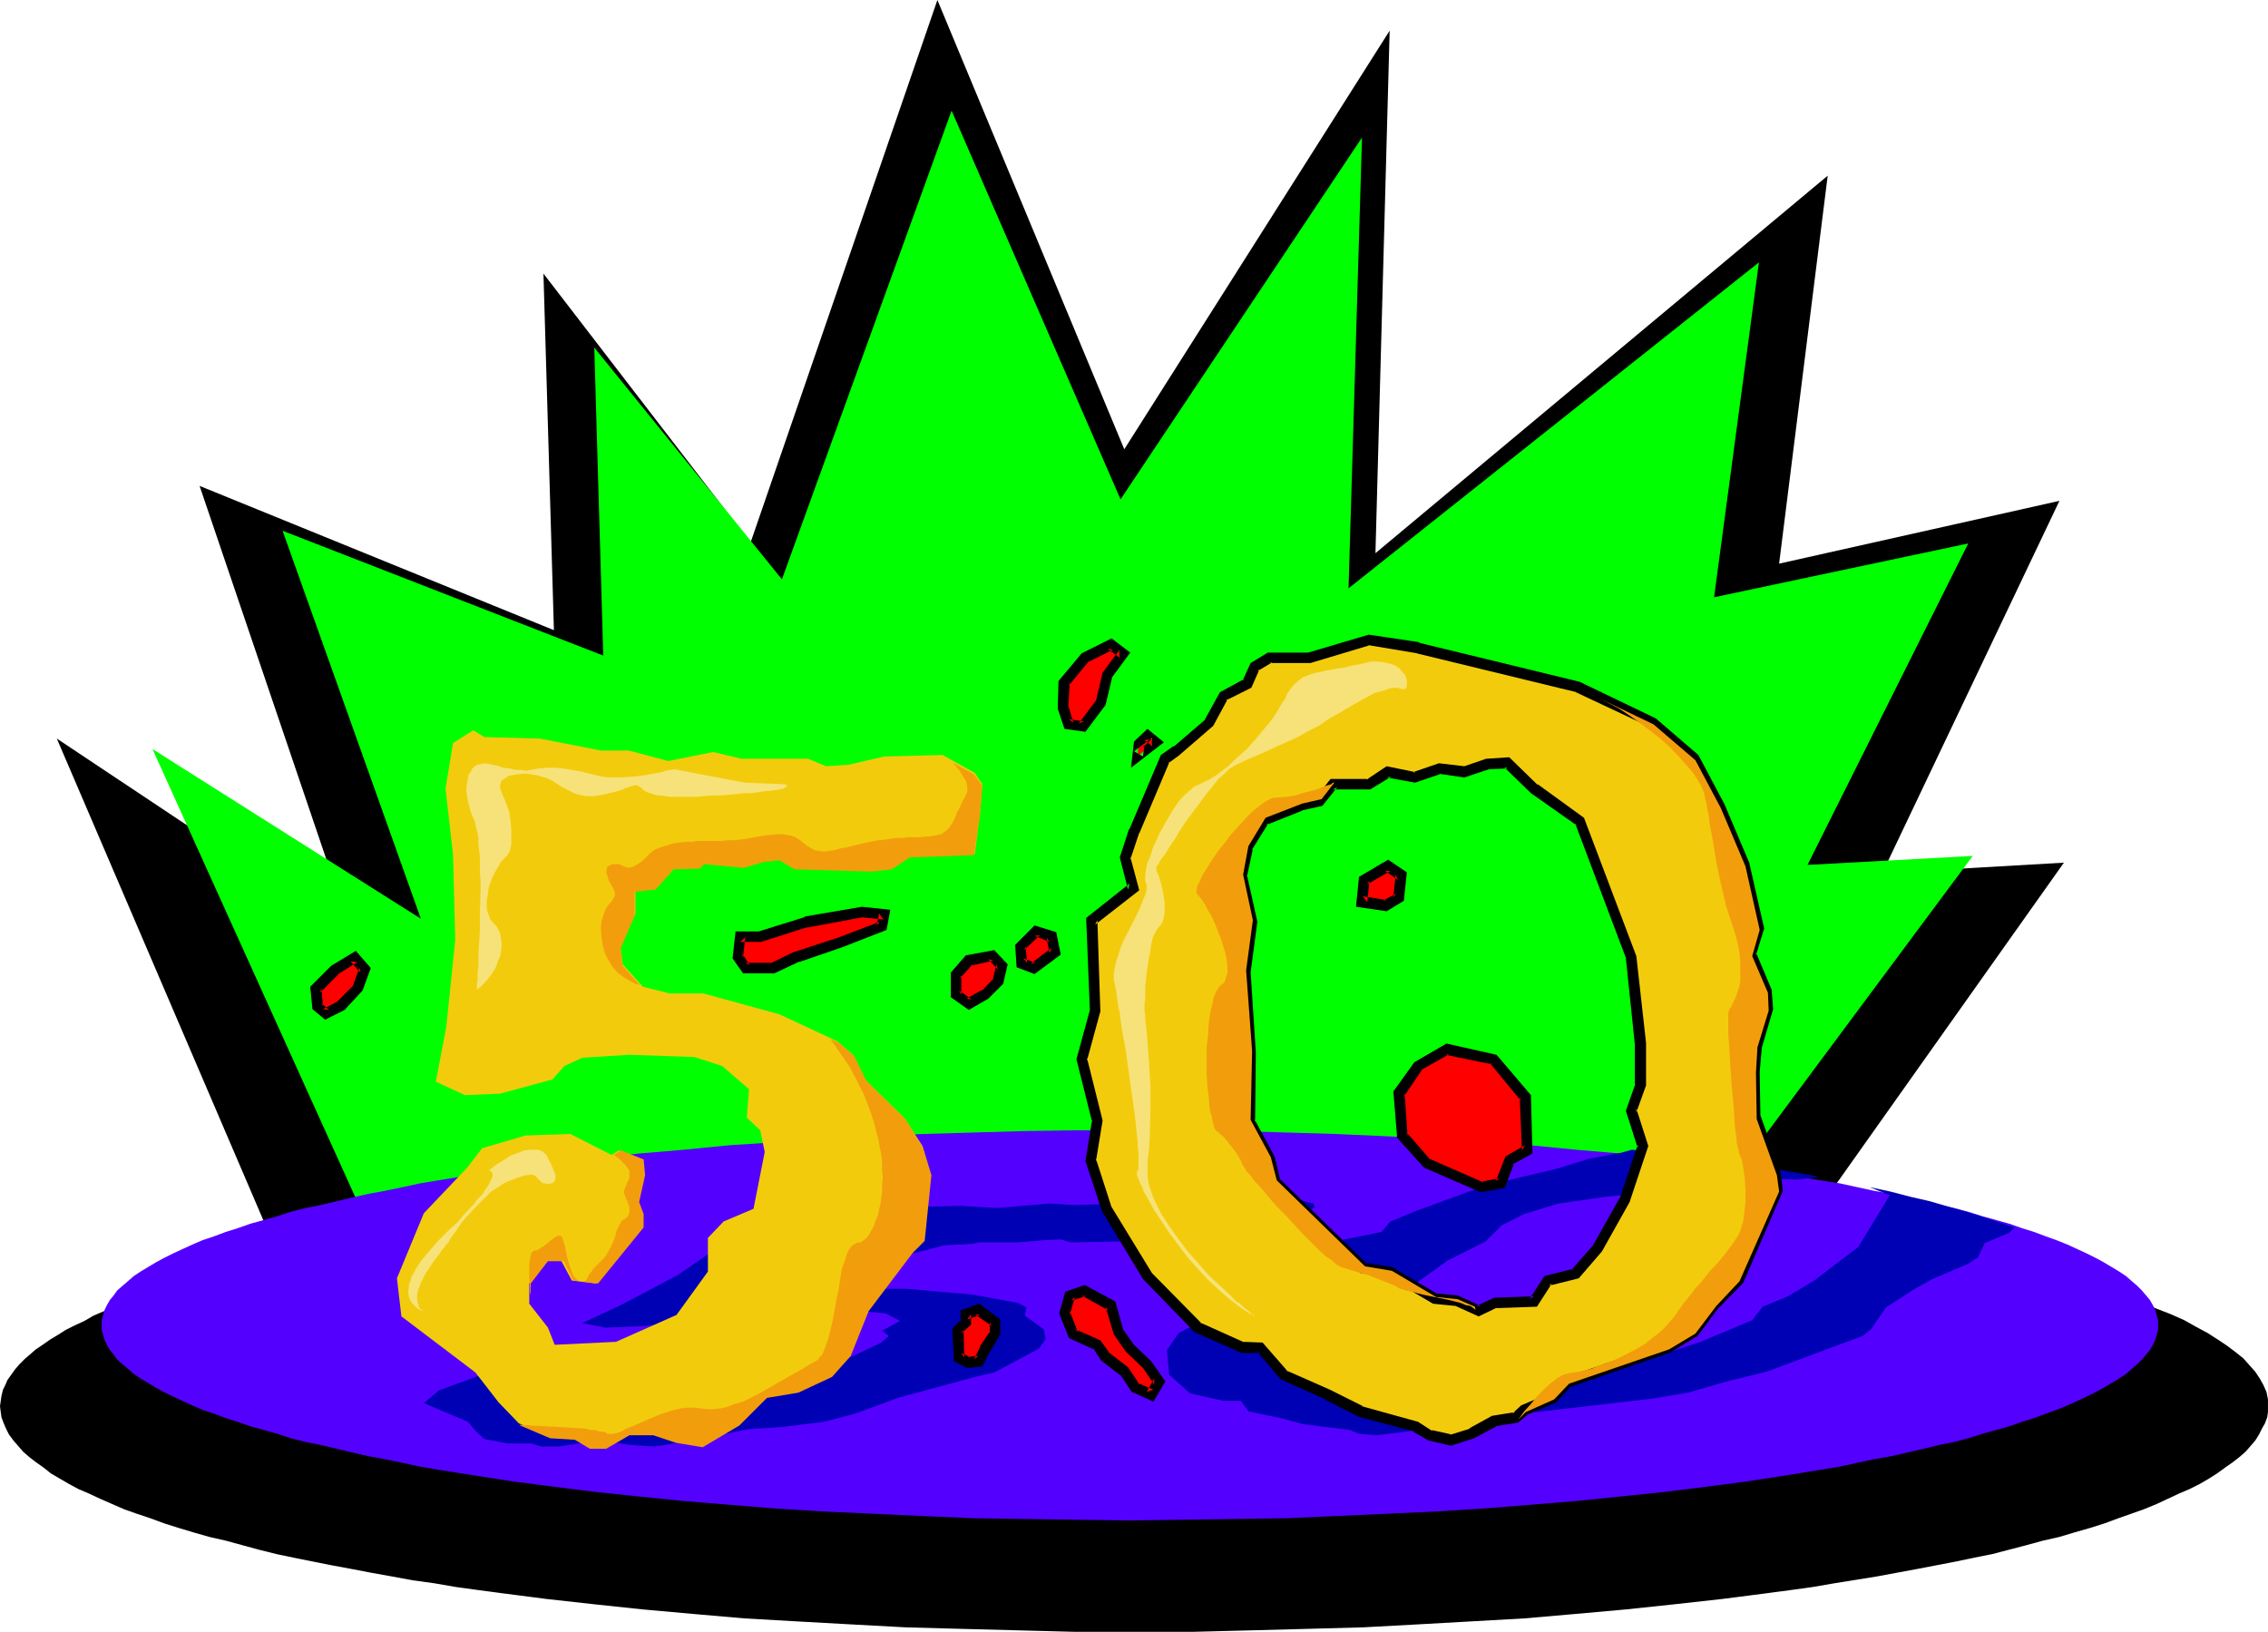 <?xml version="1.0" encoding="UTF-8" standalone="no"?>
<svg
   version="1.0"
   width="129.724mm"
   height="93.342mm"
   id="svg29"
   sodipodi:docname="50th Anniversary 3.wmf"
   xmlns:inkscape="http://www.inkscape.org/namespaces/inkscape"
   xmlns:sodipodi="http://sodipodi.sourceforge.net/DTD/sodipodi-0.dtd"
   xmlns="http://www.w3.org/2000/svg"
   xmlns:svg="http://www.w3.org/2000/svg">
  <sodipodi:namedview
     id="namedview29"
     pagecolor="#ffffff"
     bordercolor="#000000"
     borderopacity="0.25"
     inkscape:showpageshadow="2"
     inkscape:pageopacity="0.0"
     inkscape:pagecheckerboard="0"
     inkscape:deskcolor="#d1d1d1"
     inkscape:document-units="mm" />
  <defs
     id="defs1">
    <pattern
       id="WMFhbasepattern"
       patternUnits="userSpaceOnUse"
       width="6"
       height="6"
       x="0"
       y="0" />
  </defs>
  <path
     style="fill:#000000;fill-opacity:1;fill-rule:evenodd;stroke:none"
     d="M 390.748,264.713 446.177,186.495 406.908,188.757 445.207,108.277 384.608,121.852 395.112,37.978 297.344,119.589 300.414,6.626 243.046,97.126 202.646,0 162.246,117.327 117.483,59.148 l 2.262,77.087 -76.598,-31.19 32.966,97.126 -63.832,-42.503 48.157,112.317 -3.394,0.646 -3.394,0.97 -3.394,0.808 -3.232,0.808 -3.07,0.808 -3.07,0.97 -2.909,0.808 -2.747,0.97 -2.747,0.97 -2.747,0.808 -2.424,1.131 -2.424,0.97 -2.424,0.808 -2.262,0.97 -1.939,1.131 -2.101,0.97 -1.939,0.97 -1.778,1.131 -1.616,0.97 -1.616,1.131 -1.454,0.97 -1.293,1.131 -1.131,0.97 -1.131,1.131 -0.97,1.131 -0.808,1.131 -0.808,1.131 -0.485,1.131 -0.485,0.97 -0.323,1.293 -0.162,1.131 L 0,303.983 l 0.162,1.293 0.162,1.131 0.485,1.293 0.485,1.131 0.646,1.293 0.97,1.293 0.97,1.131 1.131,1.293 1.293,1.131 1.454,1.131 1.616,1.131 1.616,1.293 1.939,1.131 1.939,1.131 2.101,1.131 2.262,0.97 2.424,1.131 2.586,1.131 2.586,1.131 2.747,0.97 2.909,0.97 3.07,1.131 3.07,0.97 3.232,0.97 3.394,0.97 3.555,0.808 3.555,0.97 3.555,0.97 3.878,0.97 3.878,0.808 4.04,0.808 4.04,0.808 4.363,0.808 4.202,0.808 4.525,0.808 4.363,0.808 4.686,0.646 4.686,0.808 4.686,0.646 4.848,0.646 10.019,1.293 10.181,1.131 10.666,1.131 10.827,0.97 11.15,0.97 11.312,0.646 11.635,0.646 11.958,0.646 11.958,0.323 12.282,0.323 12.443,0.323 h 12.605 12.605 l 12.605,-0.323 12.282,-0.323 11.958,-0.323 11.958,-0.646 11.474,-0.646 11.474,-0.646 11.15,-0.97 10.827,-0.97 10.666,-1.131 10.181,-1.131 10.019,-1.293 4.848,-0.646 4.686,-0.646 4.686,-0.808 9.05,-1.454 8.726,-1.616 4.202,-0.808 4.202,-0.808 3.878,-0.808 4.04,-0.808 3.717,-0.97 3.717,-0.97 3.555,-0.97 3.555,-0.808 3.232,-0.97 3.394,-0.97 3.07,-0.97 3.07,-1.131 2.747,-0.97 2.747,-0.97 2.747,-1.131 2.424,-1.131 2.424,-1.131 2.262,-0.97 2.262,-1.131 1.939,-1.131 1.778,-1.131 1.778,-1.293 1.616,-1.131 1.454,-1.131 1.293,-1.131 1.131,-1.293 0.97,-1.131 0.808,-1.293 0.646,-1.293 0.646,-1.131 0.485,-1.293 0.162,-1.131 v -1.293 -1.454 l -0.323,-1.616 -0.646,-1.454 -0.808,-1.454 -0.97,-1.454 -1.293,-1.454 -1.293,-1.454 -1.616,-1.293 -1.939,-1.454 -1.939,-1.293 -2.262,-1.454 -2.424,-1.293 -2.586,-1.454 -2.909,-1.293 -2.909,-1.131 -3.232,-1.293 -3.232,-1.293 -3.555,-1.293 -3.717,-1.131 -3.878,-1.131 -4.04,-1.131 -4.202,-1.131 -4.202,-1.131 -4.525,-1.131 -4.686,-0.97 -4.686,-1.131 -5.01,-0.97 -5.01,-0.97 -5.171,-0.97 -5.333,-0.808 -5.494,-0.97 z"
     id="path1" />
  <path
     style="fill:#00ff00;fill-opacity:1;fill-rule:evenodd;stroke:none"
     d="m 82.254,270.854 -49.288,-108.923 58.014,36.685 -29.896,-83.874 69.326,26.988 -1.939,-66.582 40.562,50.098 36.683,-101.328 36.522,84.036 52.197,-78.218 -2.909,97.449 88.718,-70.461 -9.696,72.4 54.944,-11.636 -34.744,69.491 35.714,-1.939 -67.387,90.662 z"
     id="path2" />
  <path
     style="fill:#5400ff;fill-opacity:1;fill-rule:evenodd;stroke:none"
     d="m 244.177,328.709 11.474,-0.162 11.312,-0.162 11.15,-0.162 10.827,-0.485 10.827,-0.485 10.504,-0.485 10.342,-0.646 10.181,-0.808 9.858,-0.808 9.534,-0.97 9.373,-0.97 9.05,-1.131 8.726,-1.131 8.403,-1.293 4.04,-0.646 3.878,-0.646 4.04,-0.646 3.717,-0.808 3.717,-0.808 3.717,-0.646 3.555,-0.808 3.394,-0.808 3.394,-0.808 3.232,-0.646 3.07,-0.808 3.07,-0.97 2.909,-0.808 2.909,-0.808 2.747,-0.97 2.586,-0.808 2.586,-0.97 2.262,-0.808 2.424,-0.97 2.101,-0.97 2.101,-0.97 1.939,-0.97 1.778,-0.97 1.616,-0.97 1.616,-0.97 1.454,-0.97 1.293,-1.131 1.131,-0.97 0.97,-0.97 0.97,-1.131 0.808,-0.97 0.646,-1.131 0.485,-0.97 0.323,-1.131 0.323,-1.131 v -0.97 -1.131 l -0.323,-1.131 -0.323,-1.131 -0.485,-0.97 -0.646,-1.131 -0.808,-0.97 -0.97,-1.131 -0.97,-0.97 -1.131,-0.97 -1.293,-1.131 -1.454,-0.97 -1.616,-0.97 -1.616,-0.97 -1.778,-0.97 -1.939,-0.97 -2.101,-0.97 -2.101,-0.97 -2.424,-0.97 -2.262,-0.808 -2.586,-0.97 -2.586,-0.808 -2.747,-0.97 -2.909,-0.808 -2.909,-0.808 -3.07,-0.97 -3.07,-0.808 -3.232,-0.646 -3.394,-0.808 -3.394,-0.808 -3.555,-0.808 -3.717,-0.646 -3.717,-0.808 -3.717,-0.808 -4.04,-0.646 -3.878,-0.646 -4.04,-0.646 -8.403,-1.293 -8.726,-1.131 -9.05,-1.131 -9.373,-0.97 -9.534,-0.808 -9.858,-0.97 -10.181,-0.646 -10.342,-0.808 -10.504,-0.485 -10.827,-0.485 -10.827,-0.323 -11.15,-0.323 -11.312,-0.162 h -11.474 -11.312 l -11.312,0.162 -11.15,0.323 -10.989,0.323 -10.666,0.485 -10.666,0.485 -10.342,0.808 -10.019,0.646 -9.858,0.97 -9.534,0.808 -9.373,0.97 -9.05,1.131 -8.726,1.131 -8.403,1.293 -4.04,0.646 -4.04,0.646 -3.878,0.646 -3.717,0.808 -3.878,0.808 -3.555,0.646 -3.555,0.808 -3.394,0.808 -3.394,0.808 -3.232,0.646 -3.232,0.808 -2.909,0.97 -2.909,0.808 -2.909,0.808 -2.747,0.97 -2.586,0.808 -2.586,0.97 -2.424,0.808 -2.262,0.97 -2.101,0.97 -2.101,0.97 -1.939,0.97 -1.778,0.97 -1.616,0.97 -1.616,0.97 -1.454,0.97 -1.293,1.131 -1.131,0.97 -1.131,0.97 -0.808,1.131 -0.808,0.97 -0.646,1.131 -0.485,0.97 -0.323,1.131 -0.323,1.131 v 1.131 0.97 l 0.323,1.131 0.323,1.131 0.485,0.97 0.646,1.131 0.808,0.97 0.808,1.131 1.131,0.97 1.131,0.97 1.293,1.131 1.454,0.97 1.616,0.97 1.616,0.97 1.778,0.97 1.939,0.97 2.101,0.97 2.101,0.97 2.262,0.97 2.424,0.808 2.586,0.97 2.586,0.808 2.747,0.97 2.909,0.808 2.909,0.808 2.909,0.97 3.232,0.808 3.232,0.646 3.394,0.808 3.394,0.808 3.555,0.808 3.555,0.646 3.878,0.808 3.717,0.808 3.878,0.646 4.04,0.646 4.04,0.646 8.403,1.293 8.726,1.131 9.05,1.131 9.373,0.97 9.534,0.97 9.858,0.808 10.019,0.808 10.342,0.646 10.666,0.485 10.666,0.485 10.989,0.485 11.15,0.162 11.312,0.162 z"
     id="path3" />
  <path
     style="fill:#0000b5;fill-opacity:1;fill-rule:evenodd;stroke:none"
     d="m 283.931,260.188 0.323,0.808 -4.202,2.263 -6.141,3.232 -15.029,0.485 -5.494,1.131 -4.686,0.162 -17.291,0.323 -2.101,-0.646 -3.717,0.162 -5.333,0.485 h -8.565 l -1.616,0.323 -5.979,0.323 -6.302,1.616 -5.171,0.323 -2.747,1.616 -7.11,2.586 -1.454,1.293 1.778,1.616 5.171,0.323 h 7.595 l 14.544,1.293 9.696,1.778 1.778,0.97 -0.323,1.778 4.04,2.909 0.485,2.101 -1.454,2.101 -9.696,5.171 -4.202,0.97 -16.645,4.525 -9.211,3.394 -6.787,1.778 -9.211,1.131 -7.434,0.485 -9.211,1.939 -10.666,1.778 -5.333,-0.323 -3.878,-0.646 h -5.01 l -6.626,0.97 h -3.717 l -2.101,-0.646 h -5.171 l -5.01,-0.97 -1.778,-1.616 -1.778,-2.101 -9.534,-4.04 3.232,-2.747 13.251,-4.848 14.867,-3.394 5.494,-1.454 11.15,-1.131 10.019,-0.162 6.626,1.454 2.262,-0.485 3.878,0.646 -1.616,1.293 -4.363,1.939 -0.485,0.97 -1.454,0.97 -16.645,4.202 -5.01,-0.162 v -1.454 l -3.394,0.162 -6.302,1.616 -2.424,1.454 1.454,1.778 -0.646,1.293 13.898,-0.323 16.322,-2.101 11.958,-3.394 4.04,-2.424 5.333,-1.293 8.242,-1.131 9.211,-4.363 1.616,-1.454 -1.454,-1.131 3.878,-2.101 -3.07,-1.616 -5.171,-0.485 h -14.544 l -10.504,0.485 -5.01,0.485 -4.202,1.131 -13.413,1.131 -7.757,0.323 -5.01,-0.97 8.565,-4.04 11.958,-6.303 9.211,-6.303 5.818,-4.687 7.11,-3.555 5.979,-0.97 1.616,0.485 12.766,-0.323 12.605,0.485 5.979,-0.162 8.08,0.485 11.312,-0.97 5.494,0.323 15.352,-0.485 3.07,0.485 5.171,-0.162 9.211,-0.97 13.574,-0.485 z"
     id="path4" />
  <path
     style="fill:#0000b5;fill-opacity:1;fill-rule:evenodd;stroke:none"
     d="m 404.161,256.632 4.363,1.778 -6.787,11.151 -9.534,7.272 -5.656,3.394 -5.494,2.263 -2.262,2.909 -11.15,4.687 -12.443,4.04 -8.242,2.263 -7.11,0.485 -5.818,1.778 -8.565,0.162 -4.848,0.646 -3.555,-0.808 h -4.363 l -6.302,-2.101 -5.333,-0.323 -8.242,-6.788 1.778,-1.939 0.162,-2.909 9.211,-5.656 9.05,-6.464 8.08,-4.04 3.555,-3.555 4.848,-2.424 7.434,-2.263 10.181,-1.454 4.848,-0.485 5.333,-1.454 8.08,-0.162 5.979,-1.131 5.333,0.323 6.787,-0.97 5.171,0.162 4.525,-0.646 -4.525,-0.808 -4.848,-0.808 -4.848,-0.808 -5.01,-0.646 -5.171,-0.808 -5.333,-0.808 -5.333,-0.646 -5.333,-0.485 -2.262,0.646 -6.949,1.293 -6.787,2.101 -10.827,2.586 -3.555,0.646 -16.322,5.979 -5.494,2.263 -1.939,2.263 -13.574,2.747 -10.504,7.111 -9.05,3.879 -4.202,4.848 -6.464,3.232 -2.586,3.717 0.485,5.333 4.525,4.04 7.272,1.616 h 3.717 l 1.616,2.263 6.949,1.454 4.848,1.293 10.181,1.293 1.939,0.808 3.717,0.323 5.494,-0.646 6.464,-0.97 5.333,-0.323 2.586,-0.646 8.08,-0.97 5.171,-1.293 26.502,-3.071 7.757,-1.293 8.403,-2.424 8.565,-2.101 20.846,-7.757 1.778,-1.454 3.232,-4.687 5.979,-3.879 4.04,-2.263 7.595,-3.232 2.262,-1.454 1.454,-3.071 5.333,-2.263 1.131,-1.131 -3.394,-1.131 -3.394,-1.131 -3.717,-1.131 -3.878,-1.131 -3.878,-1.131 -4.202,-0.97 -4.363,-1.131 z"
     id="path5" />
  <path
     style="fill:#ff0000;fill-opacity:1;fill-rule:evenodd;stroke:none"
     d="m 76.598,207.019 2.262,2.424 -1.454,4.202 -3.555,3.717 -3.394,1.778 -1.778,-1.454 -0.485,-3.879 4.04,-4.04 z m 138.006,-0.485 1.939,2.263 -0.808,3.394 -2.747,2.909 -3.555,1.939 -2.747,-1.939 v -4.363 l 2.747,-3.232 z m -28.28,-9.373 4.848,0.485 -0.485,2.747 -8.888,3.232 -9.534,3.232 -5.01,2.424 h -6.141 l -1.616,-2.424 0.485,-4.363 h 4.363 l 9.858,-3.232 z m 28.765,88.722 v 2.424 l -2.101,3.394 -1.293,2.586 -2.424,0.323 -1.939,-0.97 -0.323,-6.141 1.778,-1.616 v -1.778 l 2.586,-0.97 z"
     id="path6" />
  <path
     style="fill:#000000;fill-opacity:1;fill-rule:evenodd;stroke:none"
     d="m 77.245,207.989 -1.454,-0.162 2.101,2.424 -0.162,-1.131 -1.454,4.04 0.323,-0.323 -3.717,3.717 0.323,-0.162 -3.394,1.778 1.293,0.162 -1.616,-1.454 0.323,0.646 -0.323,-3.879 -0.323,0.97 4.04,-4.04 -0.323,0.162 4.363,-2.747 -0.323,-2.424 -5.333,3.232 -4.525,4.525 0.485,4.848 2.747,2.263 4.202,-2.101 3.878,-4.202 1.778,-4.848 -3.232,-3.717 z"
     id="path7" />
  <path
     style="fill:#000000;fill-opacity:1;fill-rule:evenodd;stroke:none"
     d="m 214.766,207.665 -1.131,-0.323 2.101,2.263 -0.323,-1.131 -0.808,3.394 0.323,-0.485 -2.747,2.909 0.162,-0.323 -3.394,1.939 1.131,0.162 -2.747,-1.939 0.485,0.97 v -4.363 l -0.323,0.808 2.909,-3.232 -0.646,0.485 5.01,-1.131 0.162,-2.263 -6.141,1.131 -3.232,3.717 v 5.333 l 3.878,2.747 4.202,-2.424 3.232,-3.232 0.97,-4.202 -2.909,-3.071 z"
     id="path8" />
  <path
     style="fill:#000000;fill-opacity:1;fill-rule:evenodd;stroke:none"
     d="m 186.486,198.292 h -0.323 l 4.848,0.485 -0.97,-1.293 -0.485,2.586 0.646,-0.808 -8.888,3.394 v 0 l -9.373,3.071 h -0.162 l -5.01,2.424 h 0.485 -6.141 l 0.97,0.485 -1.616,-2.424 0.162,0.808 0.485,-4.363 -1.131,0.97 h 4.525 l 10.181,-3.232 -0.323,0.162 12.12,-2.263 -0.162,-2.263 -12.282,2.101 -0.162,0.162 -9.858,3.071 h 0.323 -5.333 l -0.646,5.818 2.262,3.232 h 6.787 l 5.494,-2.586 -0.162,0.162 9.373,-3.232 v 0 l 9.534,-3.717 0.808,-4.363 -6.141,-0.646 z"
     id="path9" />
  <path
     style="fill:#000000;fill-opacity:1;fill-rule:evenodd;stroke:none"
     d="m 214.443,286.691 -0.485,-0.808 v 2.424 l 0.162,-0.646 -2.262,3.394 v 0.162 l -1.293,2.586 0.97,-0.646 -2.424,0.162 0.808,0.162 -2.101,-0.97 0.646,0.97 -0.162,-5.979 -0.485,0.808 2.101,-1.939 v -2.263 l -0.808,1.131 2.747,-0.97 -1.131,-0.162 3.717,2.586 1.778,-1.454 -4.525,-3.394 -4.04,1.454 v 2.586 l 0.323,-0.808 -2.101,2.101 0.323,7.111 2.909,1.454 3.232,-0.323 1.616,-3.232 v 0.162 l 2.262,-3.879 V 285.237 Z"
     id="path10" />
  <path
     style="fill:#ff0000;fill-opacity:1;fill-rule:evenodd;stroke:none"
     d="m 322.876,228.998 -10.019,-2.101 -6.302,3.555 -4.04,5.818 0.646,9.212 5.333,6.141 11.797,5.01 4.202,-0.808 1.778,-5.01 3.878,-2.101 -0.323,-11.474 z m -88.234,-86.945 -4.686,5.656 -0.162,5.171 1.131,3.717 3.232,0.485 3.717,-5.171 1.616,-5.979 3.232,-4.525 -2.586,-1.939 z m 11.474,18.908 -0.162,2.424 3.878,-2.909 -1.778,-1.454 z m -22.139,40.402 -3.394,3.232 0.323,3.717 2.586,0.97 4.525,-3.394 -0.646,-3.394 z m 20.2,90.015 -2.424,-3.394 -1.616,-5.818 -5.818,-3.071 -3.07,0.97 -0.97,3.879 1.616,4.525 5.333,2.263 1.778,2.586 4.04,3.071 2.424,3.717 3.394,1.454 1.616,-2.909 -2.424,-3.555 z m 50.742,-101.166 -0.485,4.687 5.171,0.808 2.909,-1.616 0.485,-4.848 -2.909,-1.939 z"
     id="path11" />
  <path
     style="fill:#000000;fill-opacity:1;fill-rule:evenodd;stroke:none"
     d="m 323.523,228.028 -10.827,-2.424 -6.949,4.04 -4.525,6.303 0.808,10.02 5.818,6.464 12.282,5.333 5.171,-0.97 2.101,-5.495 -0.485,0.485 4.363,-2.424 -0.323,-12.605 -7.434,-8.727 -1.454,1.778 6.787,8.242 -0.323,-0.808 0.485,11.474 0.646,-1.131 -4.202,2.424 -2.101,5.333 0.808,-0.646 -4.04,0.808 0.646,0.162 -11.797,-5.171 0.323,0.323 -5.333,-6.141 0.323,0.808 -0.646,-9.212 -0.162,0.808 4.04,-5.979 -0.485,0.323 6.302,-3.555 -0.808,0.162 10.181,2.101 -0.646,-0.323 z"
     id="path12" />
  <path
     style="fill:#000000;fill-opacity:1;fill-rule:evenodd;stroke:none"
     d="m 233.835,141.245 -5.01,5.979 -0.162,5.979 1.454,4.363 4.525,0.646 4.363,-5.818 1.454,-6.141 -0.162,0.323 4.04,-5.495 -4.04,-3.071 -6.464,3.232 1.293,1.939 5.494,-2.747 -1.131,-0.162 2.586,1.939 -0.162,-1.616 -3.555,4.848 -1.454,6.141 0.162,-0.323 -3.878,5.171 1.131,-0.485 -3.232,-0.485 0.97,0.808 -1.131,-3.717 v 0.485 l 0.323,-5.333 -0.323,0.646 4.525,-5.495 -0.323,0.323 z"
     id="path13" />
  <path
     style="fill:#000000;fill-opacity:1;fill-rule:evenodd;stroke:none"
     d="m 245.147,160.315 -0.646,5.656 7.11,-5.495 -3.555,-2.909 -2.909,2.747 1.778,1.454 1.939,-1.939 -1.454,0.162 1.616,1.293 v -1.778 l -3.878,2.909 1.939,1.131 0.323,-2.424 -0.485,0.646 z"
     id="path14" />
  <path
     style="fill:#000000;fill-opacity:1;fill-rule:evenodd;stroke:none"
     d="m 223.654,200.07 -4.202,4.202 0.323,4.848 3.878,1.454 5.656,-4.202 -0.97,-4.848 -4.686,-1.454 v 2.263 l 3.232,1.293 -0.646,-0.97 0.646,3.394 0.485,-1.131 -4.525,3.394 0.97,-0.162 -2.586,-0.97 0.808,0.97 -0.323,-3.555 -0.323,0.808 3.394,-3.232 -1.131,0.162 z"
     id="path15" />
  <path
     style="fill:#000000;fill-opacity:1;fill-rule:evenodd;stroke:none"
     d="m 244.985,290.57 0.162,0.162 -2.424,-3.394 0.162,0.323 -1.778,-6.303 -6.626,-3.555 -4.202,1.454 -1.293,4.687 2.101,5.333 5.656,2.586 -0.485,-0.485 1.778,2.747 4.202,3.232 -0.162,-0.323 2.586,3.879 4.686,2.101 2.586,-4.363 -3.07,-4.363 -3.878,-3.717 -1.616,1.616 3.878,3.717 -0.162,-0.162 2.424,3.555 v -1.293 l -1.616,2.909 1.454,-0.485 -3.394,-1.454 0.485,0.485 -2.586,-3.879 -4.202,-3.232 0.323,0.323 -2.101,-2.909 -5.494,-2.424 0.646,0.646 -1.778,-4.525 v 0.808 l 1.131,-3.879 -0.808,0.808 3.07,-0.97 -0.808,-0.162 5.818,3.232 -0.646,-0.808 1.778,5.979 2.586,3.717 z"
     id="path16" />
  <path
     style="fill:#000000;fill-opacity:1;fill-rule:evenodd;stroke:none"
     d="m 293.788,189.565 -0.646,6.464 6.626,0.97 3.717,-2.263 0.646,-6.141 -4.04,-2.747 -6.302,3.717 1.778,1.616 5.01,-2.909 h -1.131 l 2.747,1.939 -0.485,-1.131 -0.485,4.848 0.646,-0.808 -2.909,1.616 0.808,-0.162 -5.171,-0.808 0.97,1.293 0.485,-4.687 -0.485,0.808 z"
     id="path17" />
  <path
     style="fill:#f2cc0c;fill-opacity:1;fill-rule:evenodd;stroke:none"
     d="m 210.726,167.102 1.616,2.424 -0.485,6.303 -1.131,8.727 -14.059,0.485 -3.878,2.586 -4.363,0.485 -16.645,-0.485 -3.07,-1.939 -3.394,0.323 -4.363,1.131 -8.726,-0.646 -0.97,0.97 -5.494,0.162 -3.878,4.363 -4.525,0.485 v 5.01 l -3.232,7.272 0.485,3.717 4.363,4.848 5.818,1.454 h 7.272 l 16.483,4.525 12.443,5.818 3.394,2.909 2.586,5.333 8.565,8.404 3.878,5.979 1.616,5.818 -1.454,14.221 -2.586,2.747 -9.373,12.605 -3.878,9.696 -4.202,4.525 -7.272,3.394 -6.787,1.131 -5.979,5.818 -7.918,4.848 -5.818,-0.97 -4.848,-1.616 h -5.01 l -5.171,2.747 h -3.555 l -3.232,-1.778 -5.171,-0.323 -6.626,-2.909 -4.363,-4.525 -5.01,-6.464 -15.998,-12.121 -0.97,-8.242 5.818,-14.06 9.373,-9.858 3.232,-4.202 9.373,-2.747 9.696,-0.323 8.888,4.525 1.616,-0.97 4.848,1.939 0.323,3.394 -1.293,5.818 0.97,2.586 v 3.071 l -9.858,11.959 -5.171,-0.646 -2.262,-4.202 h -3.394 l -3.555,4.848 v 4.363 l 4.04,5.171 1.454,3.717 13.251,-0.646 13.09,-5.818 6.787,-9.373 v -7.272 l 3.394,-3.555 6.464,-2.747 2.424,-12.282 -0.97,-4.687 -2.909,-2.747 0.485,-6.141 -5.818,-5.01 -5.979,-1.939 -14.221,-0.485 -10.019,0.646 -3.878,1.778 -2.586,2.909 -11.312,3.071 -7.595,0.323 -6.302,-2.909 2.262,-11.797 1.939,-18.908 -0.485,-18.423 -1.616,-14.221 1.616,-9.858 4.363,-2.747 2.424,1.454 11.958,0.323 13.251,2.586 h 5.979 l 8.565,2.263 9.696,-1.939 6.141,1.454 h 14.382 l 3.878,1.616 4.848,-0.323 7.757,-1.778 12.605,-0.323 z"
     id="path18" />
  <path
     style="fill:#f2cc0c;fill-opacity:1;fill-rule:evenodd;stroke:none"
     d="m 351.156,259.38 -5.818,10.504 -4.686,5.495 -6.141,1.454 -2.909,4.525 -8.403,0.323 -3.555,1.616 -4.848,-2.101 -4.686,-0.485 -9.696,-5.656 -5.656,-0.97 -19.069,-18.585 -1.293,-5.01 -4.363,-7.919 0.323,-15.029 -1.293,-17.454 1.454,-10.828 -2.101,-9.858 1.131,-6.141 3.717,-5.979 7.918,-3.232 4.04,-0.97 2.909,-3.555 h 7.757 l 4.202,-2.586 5.656,1.131 5.494,-1.939 5.171,0.808 5.171,-1.778 4.363,-0.323 5.656,5.656 9.858,6.949 11.312,29.574 1.778,18.585 v 8.888 l -1.778,5.656 2.262,7.596 z m 32.643,-5.818 -4.363,-11.959 -0.162,-10.02 0.485,-5.495 2.424,-7.919 -0.323,-3.879 -3.394,-8.08 1.778,-5.495 -3.232,-13.737 -5.333,-12.605 -5.494,-10.343 -8.888,-7.757 -16.16,-7.757 -34.582,-8.404 -10.666,-1.778 -12.766,3.879 h -8.726 l -3.07,1.939 -1.778,3.717 -5.01,2.586 -3.07,5.818 -7.11,5.979 -2.424,1.778 -6.787,15.676 -1.939,5.818 1.778,6.464 -8.888,7.111 0.646,19.554 -2.909,10.343 3.394,13.252 -1.454,8.727 3.394,10.343 8.888,14.545 10.827,11.151 9.696,4.363 h 3.878 l 5.01,5.979 9.534,4.202 6.949,3.555 12.12,3.232 3.07,2.101 4.363,0.97 4.686,-1.454 4.686,-2.747 4.848,-0.646 1.778,-1.778 6.302,-2.586 3.07,-3.394 21.816,-7.434 5.494,-3.394 4.686,-6.141 5.01,-5.333 8.403,-19.231 z"
     id="path19" />
  <path
     style="fill:#000000;fill-opacity:1;fill-rule:evenodd;stroke:none"
     d="M 350.187,259.057 V 258.895 l -5.818,10.343 0.162,-0.162 -4.848,5.495 0.646,-0.323 -6.464,1.616 -3.232,5.01 0.97,-0.646 -8.565,0.323 -3.878,1.778 h 0.97 l -5.01,-2.263 -4.848,-0.485 0.485,0.162 -9.858,-5.818 -5.979,-0.97 0.646,0.323 -19.069,-18.585 0.323,0.646 -1.293,-5.333 -4.363,-8.08 0.162,0.646 0.162,-15.029 v 0 l -1.131,-17.454 v 0.162 l 1.454,-10.989 -2.262,-10.181 v 0.485 l 1.293,-5.979 -0.323,0.323 3.717,-5.979 -0.646,0.485 8.08,-3.232 h -0.162 l 4.363,-0.97 3.232,-4.04 -0.97,0.485 h 8.08 l 4.525,-2.747 -0.97,0.162 6.141,1.131 5.656,-1.939 h -0.646 l 5.656,0.808 5.333,-1.778 h -0.323 l 4.363,-0.162 -0.808,-0.323 5.656,5.495 0.162,0.162 9.858,6.949 -0.323,-0.485 11.15,29.574 -0.162,-0.323 1.939,18.585 v -0.162 8.888 l 0.162,-0.323 -2.101,5.979 2.586,8.08 v -0.808 l -3.878,11.636 2.101,0.808 4.04,-12.121 -2.586,-8.08 v 0.808 l 2.101,-5.818 v -9.05 -0.162 l -2.101,-18.746 -11.312,-29.897 -10.019,-7.272 v 0.162 l -6.141,-5.979 -5.01,0.323 -5.171,1.778 0.485,-0.162 -5.494,-0.646 -5.656,1.939 h 0.646 l -6.302,-1.293 -4.363,2.909 0.485,-0.162 h -8.242 l -3.232,4.04 0.646,-0.485 -4.04,1.131 h -0.162 l -8.403,3.232 -3.878,6.626 -1.293,6.464 2.101,10.181 v -0.485 l -1.454,10.989 1.293,17.454 v 0 l -0.162,15.353 4.363,8.08 -0.162,-0.162 1.293,5.333 19.554,19.07 6.141,0.97 -0.323,-0.162 9.858,5.818 4.848,0.485 -0.323,-0.162 5.333,2.424 4.04,-1.939 -0.485,0.162 9.05,-0.323 3.232,-5.01 -0.646,0.485 6.464,-1.616 5.01,-5.818 5.979,-10.666 z"
     id="path20" />
  <path
     style="fill:#000000;fill-opacity:1;fill-rule:evenodd;stroke:none"
     d="m 384.931,253.4 -4.363,-12.282 v 0.485 l -0.162,-10.02 v 0.162 l 0.485,-5.495 v 0.162 l 2.424,-8.242 -0.323,-4.202 -3.394,-8.08 v 0.646 l 1.778,-5.818 -3.232,-14.221 -5.333,-12.605 v 0 l -5.656,-10.666 -9.211,-7.919 -16.483,-7.919 -34.582,-8.404 -0.162,-0.162 -10.827,-1.616 -13.09,3.879 h 0.323 -9.05 l -3.717,2.263 -1.778,3.879 0.485,-0.485 -5.333,2.909 -3.394,6.141 0.323,-0.323 -6.949,5.979 v -0.162 l -2.747,1.939 -6.787,15.999 -0.162,0.162 -1.939,5.979 1.778,6.949 0.323,-1.293 -9.373,7.434 0.808,20.201 v -0.323 l -2.909,10.666 3.394,13.575 v -0.485 l -1.454,8.888 3.555,10.828 8.888,14.706 11.15,11.474 10.181,4.525 h 4.04 l -0.808,-0.485 5.171,6.141 9.696,4.363 h -0.162 l 7.272,3.717 12.12,3.232 h -0.323 l 3.394,1.939 4.848,1.131 5.01,-1.616 4.848,-2.586 h -0.323 l 5.01,-0.808 2.101,-1.778 -0.323,0.162 6.464,-2.747 3.232,-3.555 -0.485,0.323 21.978,-7.596 5.818,-3.555 4.686,-6.303 v 0.162 l 5.171,-5.333 8.565,-19.878 -0.485,-4.04 -2.262,0.485 0.485,3.555 0.162,-0.646 -8.565,19.231 0.162,-0.323 -5.01,5.333 v 0.162 l -4.686,5.979 0.323,-0.162 -5.494,3.232 h 0.323 l -22.139,7.596 -3.394,3.555 0.485,-0.323 -6.464,2.747 -1.939,1.778 0.646,-0.323 -5.01,0.808 -5.01,2.747 h 0.323 l -4.686,1.454 0.646,-0.162 -4.363,-0.97 0.323,0.323 -3.232,-2.101 -12.282,-3.394 h 0.323 l -7.11,-3.555 v 0 l -9.534,-4.202 0.485,0.323 -5.494,-6.303 -4.363,-0.162 0.485,0.162 -9.696,-4.363 0.485,0.323 -10.989,-11.151 0.162,0.162 -8.888,-14.545 0.162,0.323 -3.394,-10.504 v 0.646 l 1.454,-8.888 -3.394,-13.575 v 0.646 l 2.909,-10.666 -0.646,-19.716 -0.485,0.97 9.534,-7.434 -1.939,-7.272 v 0.646 l 1.939,-5.818 v 0.162 l 6.626,-15.676 -0.323,0.485 2.424,-1.778 0.162,-0.162 7.11,-6.141 3.232,-5.979 -0.485,0.485 5.494,-2.747 1.778,-4.04 -0.485,0.485 3.232,-1.939 -0.646,0.162 h 8.888 l 12.928,-3.879 h -0.485 l 10.666,1.778 h -0.162 l 34.582,8.404 h -0.162 l 16.16,7.596 -0.323,-0.162 9.05,7.757 -0.323,-0.323 5.494,10.343 v 0 l 5.333,12.444 -0.162,-0.162 3.232,13.737 v -0.485 l -1.778,5.979 3.555,8.242 -0.162,-0.323 0.323,3.879 v -0.485 l -2.586,8.08 -0.485,5.656 v 0.162 l 0.323,10.181 4.363,12.282 v -0.162 z"
     id="path21" />
  <path
     style="fill:#f29e0c;fill-opacity:1;fill-rule:evenodd;stroke:none"
     d="m 199.899,268.268 1.454,-14.221 -1.778,-5.818 -3.717,-6.141 -8.565,-8.404 -2.586,-5.333 -3.394,-2.909 -1.778,-0.808 1.454,2.101 1.454,2.101 1.293,1.939 1.131,2.101 0.97,1.939 0.97,1.939 0.808,2.101 0.646,1.778 0.646,1.939 0.485,1.939 0.485,1.778 0.323,1.778 0.323,1.616 0.162,1.778 v 1.616 l 0.162,1.454 -0.162,1.616 v 1.454 l -0.162,1.293 -0.162,1.293 -0.323,1.293 -0.162,0.97 -0.485,1.131 -0.323,0.97 -0.323,0.808 -0.485,0.808 -0.323,0.646 -0.485,0.646 -0.485,0.485 -0.485,0.323 -0.485,0.323 h -0.485 l -0.485,0.162 -0.485,0.323 -0.485,0.323 -0.323,0.485 -0.323,0.485 -0.323,0.646 -0.485,1.616 -0.646,1.778 -0.323,2.101 -0.323,2.101 -0.485,2.263 -0.808,4.525 -0.485,2.101 -0.485,1.939 -0.646,1.778 -0.646,1.616 -0.485,0.485 -0.485,0.646 -0.485,0.323 -0.646,0.323 -1.131,0.646 -1.293,0.808 -1.454,0.808 -1.454,0.808 -3.07,1.778 -3.394,1.939 -3.232,1.616 -1.778,0.485 -1.616,0.646 -1.454,0.323 -1.616,0.162 h -1.293 l -1.454,-0.162 -1.293,-0.162 h -1.454 l -1.454,0.162 -1.454,0.323 -1.616,0.485 -1.454,0.485 -3.07,1.293 -2.909,1.293 -1.293,0.485 -1.131,0.646 -0.97,0.323 -0.808,0.162 h -0.808 -0.485 l -0.323,-0.323 -0.646,-0.162 h -0.646 l -0.97,-0.323 h -0.97 l -1.131,-0.323 -2.586,-0.162 -2.909,-0.162 -3.07,-0.162 -2.909,-0.162 -2.747,-0.162 0.162,0.162 6.464,2.747 5.333,0.323 3.232,1.939 h 3.555 l 5.01,-2.909 h 5.171 l 4.848,1.616 5.818,0.97 7.918,-4.687 5.979,-5.979 6.787,-1.131 7.272,-3.394 4.04,-4.525 3.878,-9.696 9.534,-12.605 z"
     id="path22" />
  <path
     style="fill:#f29e0c;fill-opacity:1;fill-rule:evenodd;stroke:none"
     d="m 114.736,277.48 3.717,-4.848 h 3.394 l 2.101,4.202 5.333,0.646 9.858,-12.121 v -2.909 l -0.97,-2.586 1.293,-5.818 -0.323,-3.394 -4.848,-1.939 -1.616,0.97 1.131,0.808 0.808,0.808 0.646,0.646 0.485,0.646 0.323,0.485 v 0.646 0.485 0.485 l -0.485,0.97 -0.162,0.485 -0.162,0.323 -0.323,0.808 v 0.323 0.485 l 0.323,0.808 0.323,0.808 0.323,0.808 0.162,0.646 v 0.808 l -0.162,0.646 -0.323,0.485 -0.646,0.485 -0.323,0.162 -0.323,0.323 -0.485,0.97 -0.485,0.97 -0.323,1.293 -0.485,1.293 -0.646,1.293 -0.808,1.454 -0.485,0.646 -0.646,0.646 -0.646,0.646 -0.485,0.485 -0.485,0.485 -0.323,0.485 -0.646,0.808 -0.323,0.646 -0.323,0.646 -0.323,0.162 -0.485,0.162 -0.646,-0.162 -0.323,-0.162 -0.485,-0.485 -0.323,-0.323 -0.323,-0.646 -0.485,-1.293 -0.485,-1.454 -0.323,-1.454 -0.323,-1.616 -0.323,-1.131 -0.162,-0.485 -0.162,-0.485 -0.162,-0.162 -0.162,-0.162 h -0.323 -0.323 l -0.808,0.485 -0.808,0.646 -0.97,0.808 -0.97,0.646 -0.808,0.485 -0.323,0.162 h -0.485 l -0.162,0.162 -0.323,0.323 -0.162,0.646 -0.162,0.646 -0.162,0.97 v 0.97 2.101 l 0.162,2.101 v 0.97 l 0.162,0.808 v 0.808 0.485 0.323 0.162 z"
     id="path23" />
  <path
     style="fill:#f29e0c;fill-opacity:1;fill-rule:evenodd;stroke:none"
     d="m 211.857,176.152 0.485,-6.303 -1.778,-2.424 -4.363,-2.424 v 0.323 h 0.162 l 0.162,0.162 0.808,0.97 0.485,0.808 0.485,0.808 0.485,0.646 0.162,0.646 0.162,0.646 v 0.485 0.646 l -0.485,1.131 -0.646,1.131 -0.646,1.454 -0.485,0.808 -0.323,0.97 -0.485,0.97 -0.485,0.808 -0.485,0.646 -0.485,0.485 -0.646,0.485 -0.485,0.323 -0.808,0.162 -0.808,0.162 -0.808,0.162 h -0.97 l -1.131,0.162 h -1.131 -1.454 l -1.293,0.162 h -1.616 l -1.778,0.323 -1.778,0.162 -1.616,0.323 -1.616,0.323 -1.293,0.323 -1.454,0.323 -1.131,0.323 -1.131,0.162 -1.131,0.323 -0.97,0.162 -0.97,0.162 h -0.808 l -0.97,-0.162 -0.808,-0.162 -0.808,-0.485 -0.808,-0.485 -0.808,-0.646 -0.808,-0.646 -0.808,-0.485 -0.808,-0.323 -0.97,-0.162 -0.97,-0.162 h -0.97 l -2.101,0.162 -2.262,0.323 -2.424,0.485 -2.586,0.323 h -1.616 l -1.454,0.162 h -2.909 -1.131 -1.131 l -0.97,0.162 h -0.97 l -1.616,0.162 -1.293,0.162 -1.131,0.323 -2.101,0.646 -1.131,0.485 -0.97,0.808 -0.808,0.808 -0.808,0.808 -0.97,0.646 -0.808,0.485 -0.485,0.162 -0.485,0.162 -0.646,-0.162 -0.646,-0.162 -0.485,-0.323 -0.646,-0.162 h -0.485 -0.485 -0.323 l -0.323,0.162 -0.323,0.162 -0.323,0.162 -0.162,0.323 -0.162,0.97 0.162,0.485 0.162,0.485 0.162,0.646 0.323,0.646 0.485,0.808 0.323,0.646 0.162,0.485 0.162,0.485 -0.162,0.485 -0.323,0.646 -0.323,0.485 -0.485,0.485 -0.646,0.97 -0.323,0.646 -0.323,0.97 -0.323,0.97 -0.162,1.131 v 1.454 l 0.162,1.616 0.162,1.131 0.323,1.131 0.323,0.97 0.485,0.97 0.485,0.808 0.485,0.808 1.131,1.293 1.293,0.97 1.293,0.808 1.293,0.646 0.97,0.323 -3.717,-4.202 -0.485,-3.717 3.07,-7.111 v -5.171 l 4.525,-0.485 3.878,-4.363 5.656,-0.162 0.97,-0.97 8.565,0.808 4.363,-1.293 3.394,-0.323 3.232,1.939 16.645,0.485 4.363,-0.485 3.878,-2.586 13.898,-0.485 z"
     id="path24" />
  <path
     style="fill:#f29e0c;fill-opacity:1;fill-rule:evenodd;stroke:none"
     d="m 290.395,274.086 3.717,1.131 1.778,0.485 1.616,0.646 1.616,0.646 1.293,0.485 1.131,0.485 0.485,0.323 0.323,0.162 0.323,0.162 0.646,0.162 0.97,0.323 0.97,0.162 1.131,0.323 1.293,0.323 5.494,1.131 1.293,0.323 1.293,0.323 1.131,0.485 0.97,0.162 0.646,0.485 0.485,0.323 -0.162,-0.646 -3.717,-1.616 -4.686,-0.485 -9.534,-5.656 -5.818,-0.97 -19.069,-18.585 -1.293,-5.01 -4.363,-8.08 0.323,-14.868 -1.293,-17.454 1.454,-10.828 -2.101,-9.858 1.131,-6.141 3.717,-6.141 7.918,-3.071 4.202,-0.97 2.747,-3.555 v 0 h -0.323 l -0.323,0.323 -0.485,0.162 -0.646,0.162 -0.808,0.323 -1.778,0.646 -1.939,0.485 -2.101,0.646 -2.101,0.323 -1.939,0.162 h -0.646 l -0.485,0.162 -0.646,0.323 -0.646,0.323 -1.293,0.97 -1.454,1.131 -1.454,1.454 -1.616,1.778 -1.616,1.778 -1.454,1.939 -1.454,1.778 -1.293,1.939 -1.131,1.778 -0.97,1.616 -0.646,1.454 -0.323,0.485 -0.162,0.646 v 0.485 l -0.162,0.323 0.162,0.323 0.162,0.323 0.485,0.485 0.485,0.646 0.646,0.97 0.646,1.293 0.808,1.293 0.646,1.454 1.293,3.232 0.485,1.616 0.485,1.454 0.323,1.616 0.162,1.454 v 1.293 l -0.323,1.131 -0.323,0.97 -0.323,0.323 -0.485,0.323 -0.323,0.323 -0.323,0.485 -0.323,0.485 -0.323,0.808 -0.323,0.808 -0.162,0.97 -0.485,2.101 -0.323,2.263 -0.162,2.586 -0.323,2.747 v 5.333 l 0.162,2.747 0.323,2.424 0.162,2.263 0.162,1.131 0.323,0.808 0.162,0.97 0.162,0.646 0.162,0.808 0.323,0.485 0.162,0.323 0.323,0.162 0.485,0.485 0.646,0.485 0.97,1.131 1.131,1.454 0.97,1.293 0.808,1.454 0.485,1.131 0.323,0.323 0.162,0.323 0.162,0.323 v 0 0 l 0.162,0.323 0.323,0.162 0.162,0.323 0.485,0.485 0.323,0.485 0.485,0.646 0.646,0.646 1.293,1.454 1.454,1.778 1.616,1.778 1.778,1.778 3.555,3.879 1.778,1.778 1.616,1.616 1.616,1.454 1.454,0.97 0.646,0.646 0.485,0.323 0.646,0.323 z"
     id="path25" />
  <path
     style="fill:#f29e0c;fill-opacity:1;fill-rule:evenodd;stroke:none"
     d="m 368.448,171.627 0.162,0.97 0.323,1.131 0.162,1.293 0.323,1.454 0.162,1.616 0.323,1.616 0.323,1.778 0.323,1.939 0.646,3.879 0.97,4.363 0.97,4.202 1.454,4.363 0.646,2.101 0.485,1.939 0.323,1.778 0.162,1.778 v 1.454 1.454 1.293 l -0.162,1.131 -0.323,0.97 -0.323,0.97 -0.323,0.808 -0.323,0.646 -0.323,0.646 -0.162,0.485 -0.323,0.323 -0.162,0.323 v 0.162 l -0.162,0.485 v 4.525 l 0.162,2.263 0.162,2.586 0.162,2.586 0.162,2.747 0.485,5.333 0.162,2.586 0.162,2.263 0.323,2.101 v 0.808 l 0.162,0.808 0.162,0.646 0.162,0.485 v 0.485 l 0.162,0.323 0.162,0.485 0.323,0.646 0.162,0.808 0.162,0.97 0.162,1.131 0.162,1.131 0.162,2.586 v 2.747 l -0.323,2.586 -0.162,1.293 -0.323,1.131 -0.323,1.131 -0.485,0.97 -1.293,1.939 -1.454,1.939 -1.616,1.939 -1.939,2.101 -1.778,2.263 -0.97,0.97 -0.97,1.293 -1.939,2.424 -1.778,2.586 -1.131,1.293 -1.131,1.293 -1.293,1.131 -1.454,1.131 -1.454,1.131 -1.616,0.97 -3.394,1.778 -1.778,0.808 -1.616,0.646 -1.616,0.485 -1.454,0.646 -1.454,0.323 -1.293,0.323 -1.293,0.162 -0.97,0.162 -0.485,0.162 -0.646,0.162 -0.485,0.323 -0.646,0.323 -1.454,1.131 -1.454,1.293 -1.454,1.454 -1.454,1.778 -1.454,1.616 -1.293,1.778 1.616,-1.616 6.141,-2.747 3.232,-3.394 21.654,-7.434 5.656,-3.394 4.525,-5.979 5.01,-5.333 8.565,-19.393 -0.485,-3.555 -4.363,-12.121 -0.162,-10.02 0.323,-5.495 2.424,-7.919 -0.162,-3.879 -3.394,-7.919 1.616,-5.656 -3.07,-13.737 -5.333,-12.605 -5.494,-10.343 -9.05,-7.757 -16.16,-7.757 3.07,1.454 2.909,1.454 2.747,1.454 2.424,1.616 2.262,1.616 2.101,1.616 2.101,1.616 1.778,1.616 1.454,1.454 1.454,1.616 1.293,1.454 1.131,1.293 0.808,1.293 0.808,1.293 0.485,1.131 z"
     id="path26" />
  <path
     style="fill:#f7e279;fill-opacity:1;fill-rule:evenodd;stroke:none"
     d="m 103.101,213.968 v -0.323 -0.485 -0.485 l 0.162,-0.808 v -0.808 -0.97 l 0.162,-1.131 v -2.424 l 0.162,-2.747 0.162,-2.909 v -3.232 l 0.162,-6.464 -0.162,-3.071 v -2.909 l -0.323,-2.747 v -1.293 l -0.162,-0.97 -0.323,-1.131 -0.162,-0.97 -0.162,-0.646 -0.323,-0.646 -0.485,-1.131 -0.323,-1.293 -0.323,-1.131 -0.162,-0.97 -0.162,-1.131 v -0.97 l 0.162,-0.97 0.162,-0.97 0.162,-0.808 0.485,-0.646 0.323,-0.646 0.485,-0.485 0.646,-0.323 0.808,-0.162 0.646,-0.162 0.97,0.162 1.616,0.323 1.454,0.485 1.454,0.162 1.293,0.323 h 1.131 l 1.131,0.162 0.97,-0.162 0.97,-0.162 0.485,-0.162 h 0.646 l 1.454,-0.162 h 1.616 l 1.778,0.162 1.939,0.323 1.939,0.323 1.939,0.485 1.939,0.485 0.97,0.162 1.131,0.162 h 1.293 1.293 l 2.747,-0.162 2.586,-0.323 2.586,-0.485 0.97,-0.162 0.97,-0.323 0.808,-0.162 h 0.485 l 0.323,-0.162 h 0.162 l 15.19,2.909 8.403,0.323 v 0 h 0.162 l 0.485,0.162 0.162,0.162 v 0.162 h -0.162 l -0.162,0.162 -0.485,0.323 -0.97,0.162 -0.485,0.162 h -0.646 l -0.808,0.162 h -0.808 l -0.97,0.162 -1.131,0.162 -1.293,0.162 h -1.293 l -1.454,0.162 -1.778,0.162 -1.778,0.162 h -1.939 l -1.939,0.162 -1.616,0.162 h -1.616 -2.747 -1.131 l -1.131,-0.162 -0.808,-0.162 h -0.808 l -0.646,-0.162 -1.131,-0.323 -0.808,-0.323 -0.485,-0.323 -0.323,-0.323 -0.323,-0.323 -0.323,-0.162 -0.323,-0.162 -0.485,-0.162 -0.485,0.162 -0.485,0.162 -0.485,0.162 -0.646,0.162 -0.646,0.323 -1.454,0.485 -1.454,0.323 -1.131,0.323 -1.131,0.162 -0.97,0.162 h -1.778 l -0.808,-0.162 -1.454,-0.323 -1.293,-0.646 -1.616,-0.808 -1.454,-0.97 -0.808,-0.485 -0.97,-0.485 -1.131,-0.323 -1.131,-0.323 -2.101,-0.323 h -1.131 l -1.131,0.162 -0.97,0.162 -0.808,0.162 -0.646,0.485 -0.646,0.323 -0.323,0.646 -0.162,0.485 v 0.808 l 0.323,0.808 0.808,1.939 0.808,2.101 0.323,2.101 0.162,2.101 v 1.939 0.97 l -0.162,0.808 -0.162,0.808 -0.323,0.485 -0.323,0.485 -0.323,0.323 -0.485,0.485 -0.485,0.485 -0.323,0.646 -0.485,0.808 -0.485,0.808 -0.485,0.97 -0.808,2.101 -0.323,2.263 -0.162,0.97 v 1.131 l 0.162,0.97 0.323,0.97 0.323,0.808 0.646,0.808 0.646,0.646 0.485,0.808 0.323,0.808 0.162,0.97 0.162,0.97 v 0.97 l -0.162,0.97 -0.162,0.97 -0.485,1.131 -0.323,0.97 -0.485,0.97 -0.646,0.97 -1.454,1.778 -0.808,0.808 z"
     id="path27" />
  <path
     style="fill:#f7e279;fill-opacity:1;fill-rule:evenodd;stroke:none"
     d="m 117.968,249.522 v 0 l 0.162,0.162 0.162,0.323 0.162,0.485 0.646,1.131 0.485,1.131 0.485,1.131 v 0.485 0.485 l -0.162,0.485 -0.323,0.323 -0.323,0.162 -0.646,0.162 -0.646,-0.162 h -0.485 l -0.323,-0.162 -0.323,-0.323 -0.485,-0.485 -0.485,-0.485 -0.162,-0.162 -0.323,-0.162 -0.485,-0.162 -0.646,0.162 h -0.646 l -0.97,0.323 -0.97,0.323 -1.293,0.485 -1.454,0.646 -1.454,0.97 -1.293,0.808 -1.131,1.131 -2.262,2.263 -1.939,2.101 -0.97,1.131 -0.808,1.131 -0.485,0.808 -0.646,0.808 -0.485,0.646 -0.323,0.646 -0.162,0.323 v 0 l -0.162,0.162 -0.323,0.323 -0.485,0.646 -0.646,0.808 -0.646,0.97 -0.808,0.97 -1.616,2.424 -0.646,1.131 -0.646,1.293 -0.485,1.293 -0.323,1.131 v 1.131 l 0.162,0.97 0.162,0.485 0.162,0.485 0.485,0.323 0.323,0.323 v 0 l -0.323,-0.162 -0.485,-0.162 -0.485,-0.323 -0.485,-0.485 -0.485,-0.485 -0.485,-0.646 -0.323,-0.808 -0.162,-0.97 0.162,-1.131 v -0.646 l 0.323,-0.646 0.162,-0.808 0.97,-1.778 0.485,-0.808 0.646,-0.97 0.808,-0.97 0.97,-1.131 0.97,-1.131 1.131,-1.293 1.293,-1.293 1.293,-1.293 1.293,-1.131 0.97,-1.131 0.97,-1.131 0.97,-0.97 0.808,-0.808 0.646,-0.97 0.646,-0.646 0.646,-0.646 0.323,-0.646 0.808,-1.131 0.485,-0.97 0.323,-0.646 0.162,-0.646 v -0.323 l -0.162,-0.323 -0.162,-0.162 -0.323,-0.162 h -0.162 v 0 l 0.323,-0.323 0.485,-0.323 0.485,-0.485 0.808,-0.485 0.808,-0.485 1.778,-1.131 2.101,-0.808 0.97,-0.323 0.97,-0.162 h 0.97 0.97 l 0.808,0.323 z"
     id="path28" />
  <path
     style="fill:#f7e279;fill-opacity:1;fill-rule:evenodd;stroke:none"
     d="m 271.164,284.591 v -0.162 l -0.323,-0.162 -0.323,-0.162 -0.323,-0.485 -0.646,-0.485 -0.646,-0.485 -0.646,-0.646 -0.97,-0.646 -0.808,-0.808 -0.97,-0.97 -2.101,-1.939 -2.262,-2.101 -2.101,-2.424 -2.262,-2.586 -2.101,-2.747 -1.939,-2.747 -1.778,-2.747 -1.454,-2.909 -0.485,-1.293 -0.485,-1.454 -0.323,-1.293 -0.162,-1.454 v -1.293 -1.293 l 0.323,-2.586 0.162,-2.747 0.162,-5.656 v -5.495 l -0.162,-2.586 -0.162,-2.586 -0.162,-2.263 -0.162,-2.263 -0.162,-1.939 -0.162,-1.616 -0.162,-1.293 v -0.646 -0.485 l -0.162,-0.323 v -0.162 -0.323 -0.646 -0.808 l 0.162,-0.97 v -1.293 -1.293 l 0.323,-3.071 0.485,-3.232 0.323,-1.454 0.162,-1.454 0.323,-1.293 0.485,-1.131 0.485,-0.808 0.485,-0.646 0.485,-0.485 0.323,-0.808 0.162,-0.808 0.162,-0.808 v -1.131 -0.97 l -0.323,-2.263 -0.485,-2.101 -0.485,-1.616 -0.323,-0.646 -0.162,-0.485 v -0.323 -0.162 0 -0.323 l 0.162,-0.162 0.323,-0.323 0.162,-0.485 0.323,-0.485 0.97,-1.293 0.97,-1.616 1.131,-1.616 1.131,-1.939 1.293,-1.939 2.909,-3.879 1.293,-1.778 1.454,-1.778 1.293,-1.616 1.293,-1.131 0.646,-0.646 0.485,-0.485 0.646,-0.323 0.485,-0.323 1.939,-0.97 2.262,-0.97 2.262,-0.97 2.424,-1.131 4.686,-2.101 2.262,-1.293 2.262,-1.131 0.97,-0.646 1.131,-0.808 2.586,-1.454 2.424,-1.454 2.586,-1.454 2.424,-1.293 1.293,-0.323 0.97,-0.323 0.97,-0.323 0.97,-0.162 h 0.646 l 0.646,0.162 0.485,0.162 h 0.485 l 0.323,-0.323 0.162,-0.323 v -0.646 -0.646 l -0.162,-0.646 -0.323,-0.646 -0.646,-0.646 -0.485,-0.646 -0.97,-0.646 -0.97,-0.323 -1.293,-0.323 -1.454,-0.162 h -1.616 l -1.778,0.485 -1.939,0.323 -1.778,0.485 -1.454,0.162 -0.808,0.162 -0.646,0.162 -1.293,0.162 -1.131,0.323 -0.97,0.162 -1.131,0.323 -0.808,0.323 -0.808,0.323 -0.646,0.485 -0.808,0.646 -0.646,0.646 -0.646,0.808 -0.646,0.97 -0.485,1.131 -0.808,1.131 -0.808,1.454 -0.808,1.293 -1.131,1.454 -2.262,2.747 -2.424,2.747 -2.747,2.424 -1.293,1.293 -1.293,0.97 -1.293,0.97 -1.293,0.808 -1.293,0.646 -0.97,0.485 -1.131,0.485 -1.131,0.97 -1.131,0.97 -1.131,1.293 -1.131,1.616 -0.97,1.616 -1.939,3.394 -0.808,1.778 -0.808,1.778 -0.485,1.616 -0.646,1.454 -0.323,1.454 -0.162,1.293 v 0.97 0.323 l 0.162,0.323 0.162,0.646 v 0.808 l -0.323,1.131 -0.485,1.131 -0.485,1.293 -0.646,1.454 -1.454,2.909 -1.616,3.071 -0.646,1.616 -0.485,1.616 -0.485,1.454 -0.323,1.454 -0.162,1.293 v 1.131 l 0.162,0.646 0.162,0.808 0.162,0.808 0.162,1.131 0.162,1.131 0.162,1.293 0.323,1.293 0.162,1.454 0.485,3.232 0.646,3.394 0.97,7.111 0.485,3.394 0.485,3.394 0.323,3.071 0.162,1.454 0.162,1.454 v 1.131 l 0.162,1.131 v 1.131 1.454 0.646 0.323 l -0.162,0.323 -0.162,0.162 v 0.323 0.485 l 0.162,0.485 0.323,0.646 0.162,0.646 0.485,0.808 0.323,0.97 1.131,1.939 1.131,2.101 1.616,2.424 1.616,2.424 1.939,2.586 1.939,2.586 2.262,2.586 2.262,2.424 2.424,2.263 2.424,2.101 2.586,1.939 z"
     id="path29" />
</svg>
